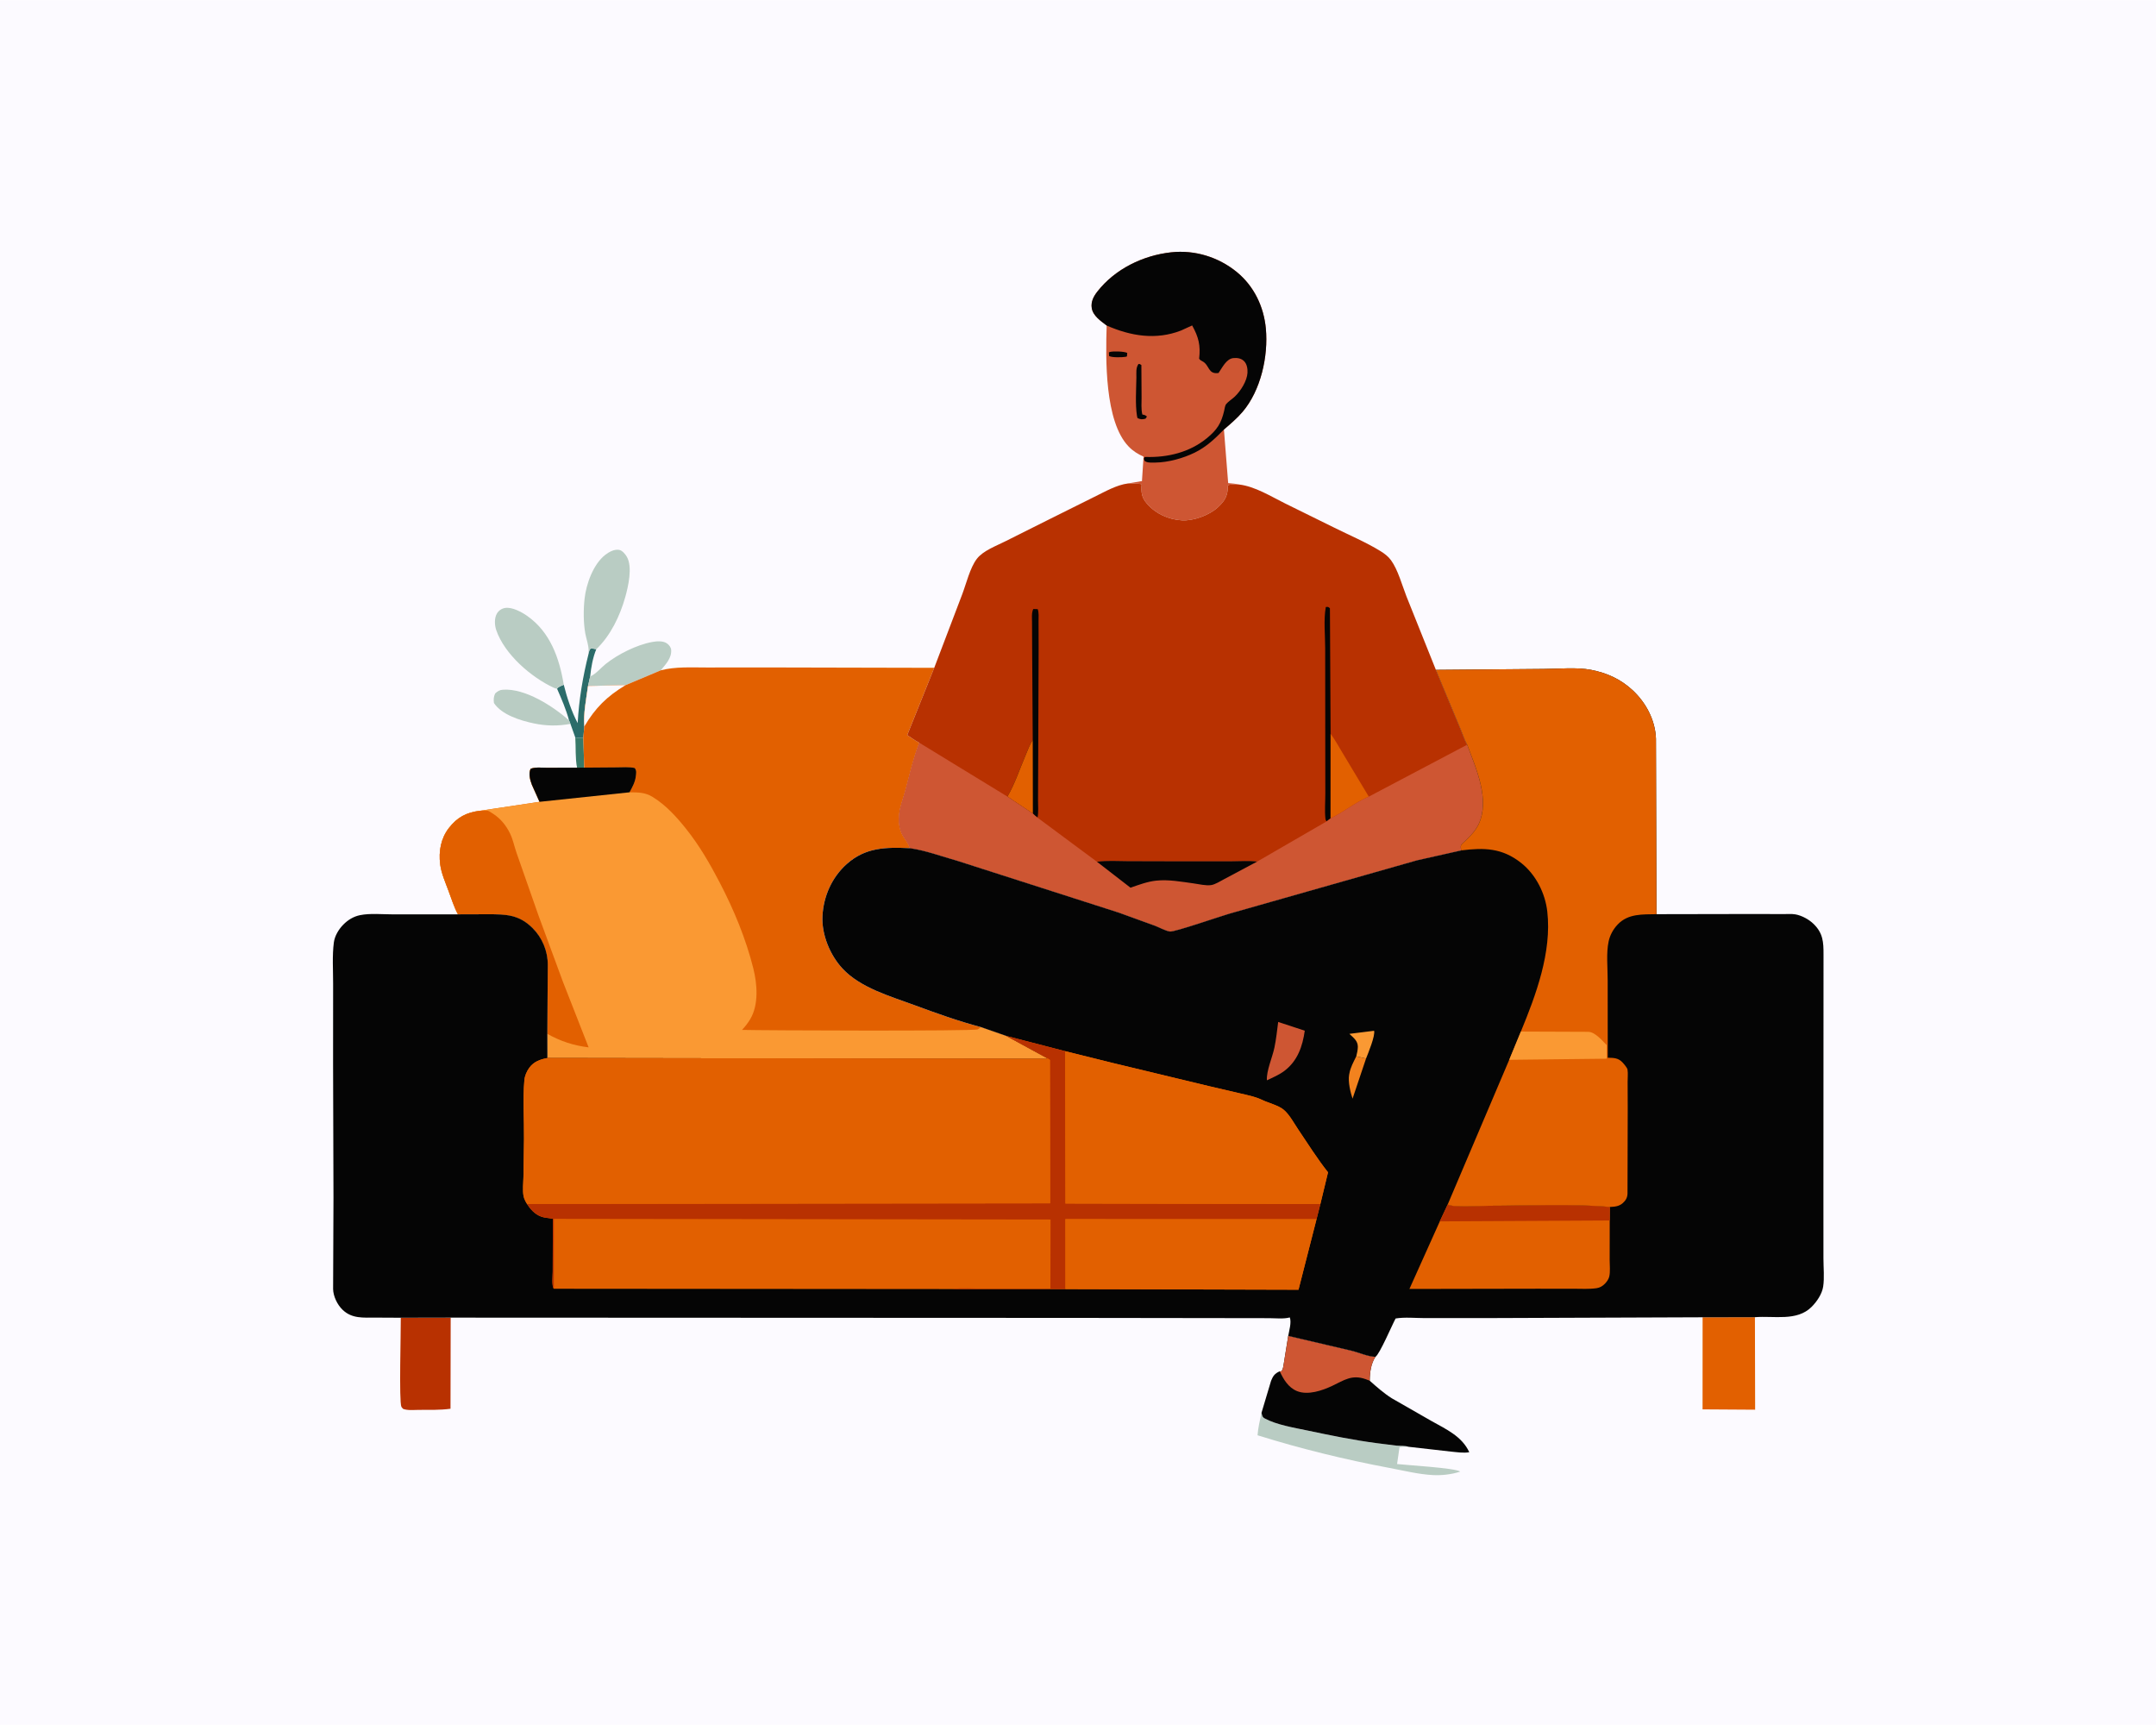 <svg version="1.1" xmlns="http://www.w3.org/2000/svg" style="display: block;" viewBox="0 0 2048 1638" width="1280" height="1024">
<path transform="translate(0,0)" fill="rgb(252,250,255)" d="M -0 -0 L 2048 0 L 2048 1638 L -0 1638 L -0 -0 z"/>
<path transform="translate(0,0)" fill="rgb(56,121,105)" d="M 546.466 700.276 C 549.134 700.668 551.393 700.923 554.077 700.594 L 554.973 728.87 L 548.155 728.947 C 546.306 719.761 547.119 709.644 546.466 700.276 z"/>
<path transform="translate(0,0)" fill="rgb(43,108,106)" d="M 559.142 620.549 C 559.582 618.523 559.746 616.947 561.375 615.5 L 566.426 616.42 C 563.182 624.119 561.417 633.966 560.618 642.275 L 558.559 651.353 C 556.904 663.537 554.037 677.624 555.052 689.794 L 554.077 700.594 C 551.393 700.923 549.134 700.668 546.466 700.276 L 541.872 687.323 L 540.506 683.942 C 537.817 673.833 533.371 663.522 529.158 653.944 C 530.645 651.867 533.209 651.223 535.526 650.197 C 538.427 661.967 543.028 675.902 548.725 686.598 C 549.953 664.273 553.675 642.204 559.142 620.549 z"/>
<path transform="translate(0,0)" fill="rgb(185,204,195)" d="M 541.872 687.323 C 529.947 689.536 518.813 689.355 506.936 686.843 C 494.347 684.181 476.556 678.752 469.182 667.5 C 468.803 663.952 468.861 661.784 470.322 658.5 C 472.727 656.303 474.462 655.105 477.797 654.881 C 499.005 653.458 525.194 670.545 540.506 683.942 L 541.872 687.323 z"/>
<path transform="translate(0,0)" fill="rgb(185,204,195)" d="M 560.618 642.275 C 565.936 640.111 570.845 634.032 575.397 630.404 C 587.008 621.149 604.853 612.234 619.522 609.554 C 623.988 608.738 630.184 608.239 633.946 611.204 C 635.764 612.637 637.377 614.715 637.55 617.089 C 638.116 624.889 632.247 630.903 627.659 636.476 L 594.304 650.523 L 558.559 651.353 L 560.618 642.275 z"/>
<path transform="translate(0,0)" fill="rgb(185,204,195)" d="M 529.158 653.944 C 527.898 653.801 527.095 653.523 525.928 652.979 C 504.419 642.954 479.349 621.335 471.414 598.372 C 469.804 593.714 469.412 586.929 472.044 582.5 C 473.736 579.652 476.565 577.749 479.821 577.235 C 486.533 576.174 495.638 581.15 501 584.94 C 522.738 600.308 531.401 625.044 535.526 650.197 C 533.209 651.223 530.645 651.867 529.158 653.944 z"/>
<path transform="translate(0,0)" fill="rgb(185,204,195)" d="M 559.142 620.549 L 559.116 617.577 C 559.133 612.153 556.923 606.751 555.971 601.406 C 554.128 591.058 554.153 578.844 555.306 568.365 C 556.834 554.461 563.524 535.72 574.884 526.835 C 578.443 524.051 583.662 521.14 588.37 522.119 C 591.203 522.708 594.023 526.202 595.405 528.554 C 601.053 538.162 596.797 556.742 593.913 567.005 C 588.908 584.821 579.963 603.539 566.426 616.42 L 561.375 615.5 C 559.746 616.947 559.582 618.523 559.142 620.549 z"/>
<path transform="translate(0,0)" fill="rgb(185,204,195)" d="M 1387.12 1397.51 C 1379.19 1400.16 1369.76 1401.26 1361.4 1400.84 C 1347.48 1400.14 1333.67 1396.63 1320 1394.07 C 1277.81 1386.17 1235.54 1375.8 1194.55 1363.02 C 1195.06 1355.94 1196.81 1348.66 1198.3 1341.72 C 1199.05 1344.25 1198.9 1345.68 1201.37 1347.03 C 1212.66 1353.16 1229.49 1355.87 1242.12 1358.53 C 1264.09 1363.16 1285.6 1367.61 1307.91 1370.52 L 1326.5 1372.85 C 1330.34 1373.19 1334.44 1372.77 1338.13 1373.97 C 1335.2 1373.93 1332.28 1373.75 1329.4 1374.38 L 1327.1 1390.33 C 1336.19 1391.43 1382.01 1393.98 1387.12 1397.51 z"/>
<path transform="translate(0,0)" fill="rgb(184,49,1)" d="M 380.718 1251.38 L 428.102 1251.28 L 427.936 1337.81 C 418.101 1339.21 407.742 1338.82 397.811 1338.9 C 393.046 1338.94 387.497 1339.58 383 1338 C 382.43 1337.32 381.694 1336.76 381.291 1335.98 C 378.909 1331.35 380.89 1262.73 380.718 1251.38 z"/>
<path transform="translate(0,0)" fill="rgb(226,96,0)" d="M 1617.32 1250.95 L 1667.02 1250.87 L 1667.22 1338.73 L 1617.28 1338.41 L 1617.32 1250.95 z"/>
<path transform="translate(0,0)" fill="rgb(5,5,5)" d="M 1223.71 1268.62 L 1283.31 1282.57 C 1290.63 1284.31 1299.13 1288.22 1306.52 1288.52 C 1302.25 1295.01 1301.14 1303.57 1301.11 1311.21 C 1307.81 1317.16 1314.51 1323.1 1322.11 1327.9 L 1359.67 1349.41 C 1373.5 1357.19 1388.72 1363.95 1395.67 1379.08 C 1390.48 1380.15 1383.68 1379.02 1378.39 1378.54 L 1338.13 1373.97 C 1334.44 1372.77 1330.34 1373.19 1326.5 1372.85 L 1307.91 1370.52 C 1285.6 1367.61 1264.09 1363.16 1242.12 1358.53 C 1229.49 1355.87 1212.66 1353.16 1201.37 1347.03 C 1198.9 1345.68 1199.05 1344.25 1198.3 1341.72 L 1207.4 1311.29 C 1209.22 1306.72 1210.97 1304.24 1215.64 1302.25 L 1217.06 1302.27 C 1218.97 1300.23 1218.97 1297.47 1219.51 1294.75 L 1223.71 1268.62 z"/>
<path transform="translate(0,0)" fill="rgb(206,86,51)" d="M 1223.71 1268.62 L 1283.31 1282.57 C 1290.63 1284.31 1299.13 1288.22 1306.52 1288.52 C 1302.25 1295.01 1301.14 1303.57 1301.11 1311.21 L 1297.15 1309.69 C 1284.15 1305.15 1276.9 1310.65 1265.46 1316.09 C 1256.04 1320.56 1242.4 1325.22 1232.09 1321.07 C 1223.82 1317.74 1219.18 1309.91 1215.64 1302.25 L 1217.06 1302.27 C 1218.97 1300.23 1218.97 1297.47 1219.51 1294.75 L 1223.71 1268.62 z"/>
<path transform="translate(0,0)" fill="rgb(206,86,51)" d="M 1051.23 308.977 C 1045.78 304.798 1038.28 299.812 1037.08 292.5 C 1036.09 286.449 1038.78 281.337 1042.39 276.73 C 1059.23 255.214 1085.78 242.359 1112.54 239.44 C 1134.91 237 1157.51 243.972 1174.88 258.205 C 1191.18 271.558 1200.51 290.999 1202.44 311.864 C 1204.87 338.137 1197.64 370.751 1180.26 391.061 C 1175.04 397.165 1168.7 402.523 1162.62 407.762 L 1166.65 458.641 C 1170.1 458.999 1173.71 459.147 1177.07 459.986 C 1175.44 459.973 1167.3 459.596 1166.5 460.859 C 1166.22 461.296 1166.3 463.784 1166.23 464.497 C 1165.54 472.345 1162.4 476.531 1156.71 481.77 C 1148.68 489.168 1133.57 494.681 1122.76 494.025 C 1109.99 493.249 1098.19 487.995 1089.7 478.397 C 1084.21 472.186 1083.94 467.482 1084.46 459.661 C 1080.25 458.896 1075.82 459.055 1071.55 458.963 L 1083.88 456.866 L 1084.75 456.803 L 1086.27 433.528 C 1080.77 430.994 1076.33 428.3 1072.11 423.925 C 1049.24 400.241 1050.24 340.584 1051.23 308.977 z"/>
<path transform="translate(0,0)" fill="rgb(5,5,5)" d="M 1053.36 334.5 L 1054.01 334.195 C 1057.05 333.151 1068.05 333.529 1070.76 335.002 L 1070.5 338.308 L 1069.25 338.697 C 1066.01 339.265 1056.08 339.528 1053.5 337.917 L 1053.36 334.5 z"/>
<path transform="translate(0,0)" fill="rgb(5,5,5)" d="M 1081.44 345.5 C 1082.84 345.466 1083.04 345.803 1084.2 346.5 L 1084.38 377.264 C 1084.4 382.523 1083.85 388.379 1085.11 393.5 C 1087.02 393.899 1088.11 394.052 1089.5 395.478 L 1088.09 397.5 C 1084.87 398.264 1083.54 398.244 1080.5 396.902 L 1080.01 394.757 C 1078.3 383.6 1079.3 369.851 1079.46 358.496 C 1079.53 353.894 1078.79 349.322 1081.44 345.5 z"/>
<path transform="translate(0,0)" fill="rgb(5,5,5)" d="M 1051.23 308.977 C 1045.78 304.798 1038.28 299.812 1037.08 292.5 C 1036.09 286.449 1038.78 281.337 1042.39 276.73 C 1059.23 255.214 1085.78 242.359 1112.54 239.44 C 1134.91 237 1157.51 243.972 1174.88 258.205 C 1191.18 271.558 1200.51 290.999 1202.44 311.864 C 1204.87 338.137 1197.64 370.751 1180.26 391.061 C 1175.04 397.165 1168.7 402.523 1162.62 407.762 C 1154.12 416.504 1145.85 424.336 1134.73 429.766 C 1123.85 435.081 1109.73 438.985 1097.61 439.141 C 1094.86 439.176 1091.39 439.459 1088.79 438.431 C 1086.94 437.697 1087.24 437.228 1086.52 435.5 C 1087.28 434.173 1086.9 433.764 1088.54 433.813 C 1109.21 434.426 1130.03 429.404 1146.37 416.023 C 1156.09 408.063 1160.07 401.874 1162.84 389.936 C 1163.25 388.132 1163.57 385.016 1164.77 383.573 C 1166.89 381 1170.45 378.848 1172.93 376.5 C 1178.48 371.229 1184.58 361.618 1185 353.881 C 1185.21 350.111 1184.52 345.566 1181.73 342.803 C 1178.98 340.081 1175.26 339.525 1171.5 339.921 C 1164.83 340.622 1160.9 349.243 1157.5 354.068 C 1147.2 355.527 1149.19 346.52 1142.07 342.882 C 1140.67 342.169 1140.05 341.838 1139.08 340.5 C 1140.52 327.742 1138.6 320.081 1132.43 308.904 L 1121.86 313.736 C 1098.04 322.995 1074.02 318.996 1051.23 308.977 z"/>
<path transform="translate(0,0)" fill="rgb(226,96,0)" d="M 627.659 636.476 C 641.807 632.802 656.988 633.82 671.497 633.788 L 725.31 633.73 L 887.434 634.101 L 861.804 697.955 C 865.537 700.481 869.231 703.256 873.273 705.263 C 867.546 719.936 864.064 735.751 859.937 750.964 C 857.976 758.194 854.802 766.092 854.114 773.556 C 853.525 779.948 854.009 785.537 856.562 791.5 C 858.075 795.034 863.992 802.141 864.086 805.382 C 841.518 804.411 822.176 804.502 804.286 820.5 C 790.175 833.119 782.23 851.106 781.271 869.9 C 780.375 887.445 788.464 907.032 800.329 919.765 C 817.321 938.001 845.357 945.901 868.244 954.34 C 889.297 962.103 910.042 969.578 931.76 975.326 L 955.909 983.727 L 994.952 1004.97 C 993.348 1005.64 994.137 1005.5 992.275 1005.43 L 519.993 1004.71 L 519.933 981.776 L 520.349 916.198 C 520.404 903.204 515.086 890.381 505.856 881.213 C 492.878 868.323 480.562 868.157 463.281 868.151 L 435.038 868.24 C 431.292 861.391 428.75 853.101 426.01 845.777 C 423.02 837.781 419.214 829.148 418.127 820.635 C 416.573 808.465 418.781 796.061 426.405 786.251 C 434.366 776.008 442.991 771.505 455.654 769.897 L 512.492 761.368 L 505.27 745.232 C 503.513 740.528 501.893 734.739 504 730.041 C 508.295 728.204 514.366 729.003 519 728.983 L 548.155 728.947 L 554.973 728.87 L 554.077 700.594 L 555.052 689.794 C 554.037 677.624 556.904 663.537 558.559 651.353 L 594.304 650.523 L 627.659 636.476 z"/>
<path transform="translate(0,0)" fill="rgb(252,250,255)" d="M 558.559 651.353 L 594.304 650.523 C 576.595 661.139 565.512 672.069 555.052 689.794 C 554.037 677.624 556.904 663.537 558.559 651.353 z"/>
<path transform="translate(0,0)" fill="rgb(250,153,51)" d="M 554.973 728.87 L 585.713 728.632 C 591.343 728.6 597.413 728.034 602.939 729.254 C 604.921 731.769 604.302 734.35 603.924 737.451 C 603.258 742.912 600.548 747.572 598.019 752.328 C 606.308 752.421 612.72 752.271 620.005 756.771 C 632.648 764.58 642.595 775.601 651.792 787.118 C 664.333 802.824 674.303 820.072 683.568 837.855 C 697.103 863.831 708.485 891.233 715.615 919.717 C 719.322 934.525 720.848 953.971 712.687 967.729 C 710.516 971.39 707.772 974.911 704.859 978.003 C 724.968 978.534 924.327 979.317 928.661 977.5 C 929.654 977.084 930.911 976.024 931.76 975.326 L 955.909 983.727 L 994.952 1004.97 C 993.348 1005.64 994.137 1005.5 992.275 1005.43 L 519.993 1004.71 L 519.933 981.776 L 520.349 916.198 C 520.404 903.204 515.086 890.381 505.856 881.213 C 492.878 868.323 480.562 868.157 463.281 868.151 L 435.038 868.24 C 431.292 861.391 428.75 853.101 426.01 845.777 C 423.02 837.781 419.214 829.148 418.127 820.635 C 416.573 808.465 418.781 796.061 426.405 786.251 C 434.366 776.008 442.991 771.505 455.654 769.897 L 512.492 761.368 L 505.27 745.232 C 503.513 740.528 501.893 734.739 504 730.041 C 508.295 728.204 514.366 729.003 519 728.983 L 548.155 728.947 L 554.973 728.87 z"/>
<path transform="translate(0,0)" fill="rgb(5,5,5)" d="M 554.973 728.87 L 585.713 728.632 C 591.343 728.6 597.413 728.034 602.939 729.254 C 604.921 731.769 604.302 734.35 603.924 737.451 C 603.258 742.912 600.548 747.572 598.019 752.328 L 512.492 761.368 L 505.27 745.232 C 503.513 740.528 501.893 734.739 504 730.041 C 508.295 728.204 514.366 729.003 519 728.983 L 548.155 728.947 L 554.973 728.87 z"/>
<path transform="translate(0,0)" fill="rgb(226,96,0)" d="M 455.654 769.897 L 462.344 769.661 C 464.078 769.727 465.59 770.938 467 771.828 L 468.049 772.478 C 475.422 777.145 480.724 783.693 484.521 791.5 C 487.413 797.444 488.566 804.006 490.792 810.201 L 511.51 869.305 L 534.756 932.36 L 559.141 994.582 C 544.881 992.835 532.533 988.824 519.933 981.776 L 520.349 916.198 C 520.404 903.204 515.086 890.381 505.856 881.213 C 492.878 868.323 480.562 868.157 463.281 868.151 L 435.038 868.24 C 431.292 861.391 428.75 853.101 426.01 845.777 C 423.02 837.781 419.214 829.148 418.127 820.635 C 416.573 808.465 418.781 796.061 426.405 786.251 C 434.366 776.008 442.991 771.505 455.654 769.897 z"/>
<path transform="translate(0,0)" fill="rgb(184,49,1)" d="M 887.434 634.101 L 913.999 564.314 C 917.827 554.262 921.484 538.85 927.974 530.5 C 934.012 522.732 946.298 518.329 955 513.919 L 996.642 493.072 L 1039.69 471.637 C 1049.65 466.787 1060.47 460.415 1071.55 458.963 C 1075.82 459.055 1080.25 458.896 1084.46 459.661 C 1083.94 467.482 1084.21 472.186 1089.7 478.397 C 1098.19 487.995 1109.99 493.249 1122.76 494.025 C 1133.57 494.681 1148.68 489.168 1156.71 481.77 C 1162.4 476.531 1165.54 472.345 1166.23 464.497 C 1166.3 463.784 1166.22 461.296 1166.5 460.859 C 1167.3 459.596 1175.44 459.973 1177.07 459.986 C 1192.34 461.858 1207.15 471.264 1220.79 477.988 L 1266.69 500.61 C 1281.38 507.959 1297.53 514.715 1311.47 523.337 C 1315.25 525.671 1318.74 528.327 1321.37 531.954 C 1327.95 541.023 1331.87 555.705 1336.01 566.273 L 1363.97 636.046 L 1386.82 690.875 C 1389.17 696.19 1390.91 702.06 1393.7 707.121 C 1402.01 729.519 1415.74 759.319 1404.46 782.864 C 1401.77 788.477 1397.39 793.153 1393.02 797.494 C 1391.86 798.651 1388.49 801.257 1387.9 802.5 C 1387.3 803.766 1387.77 806.192 1388.06 807.516 L 1346 816.949 L 1167.97 867.56 C 1159.29 870.05 1115.74 885.116 1111.43 884.57 C 1107.36 884.053 1101.16 880.622 1097.18 879.1 L 1062.61 866.568 L 909.259 817.364 C 894.771 813.312 879.679 807.68 864.821 805.483 L 864.086 805.382 C 863.992 802.141 858.075 795.034 856.562 791.5 C 854.009 785.537 853.525 779.948 854.114 773.556 C 854.802 766.092 857.976 758.194 859.937 750.964 C 864.064 735.751 867.546 719.936 873.273 705.263 C 869.231 703.256 865.537 700.481 861.804 697.955 L 887.434 634.101 z"/>
<path transform="translate(0,0)" fill="rgb(5,5,5)" d="M 1260.12 779.985 C 1259.64 779.17 1259.16 778.452 1259.05 777.484 C 1258.19 769.835 1258.95 761.189 1258.93 753.455 L 1258.88 701.724 L 1258.8 615.411 C 1258.79 603.099 1257.21 588.422 1259.39 576.356 C 1261.67 576.077 1261.49 576.088 1263.31 577.5 L 1263.95 696.889 L 1263.93 777.119 L 1260.12 779.985 z"/>
<path transform="translate(0,0)" fill="rgb(226,96,0)" d="M 1263.95 696.889 C 1268.34 702.407 1271.6 708.991 1275.34 714.979 L 1300.23 756.448 C 1287.19 761.959 1276.47 771.023 1263.93 777.119 L 1263.95 696.889 z"/>
<path transform="translate(0,0)" fill="rgb(5,5,5)" d="M 981.011 702.684 L 980.456 616.239 L 980.345 591.074 C 980.35 586.942 979.708 582.049 981.5 578.244 L 985.719 578.353 C 987.018 581.882 986.491 586.331 986.511 590.077 L 986.605 614.462 L 986.171 727.624 L 986.029 759.607 C 986.003 764.859 986.63 771.294 985.517 776.372 C 983.922 775.243 982.551 773.909 981.134 772.572 L 956.929 756.387 C 963.941 744.549 968.712 729.899 974.177 717.189 C 976.28 712.3 977.999 707.092 981.011 702.684 z"/>
<path transform="translate(0,0)" fill="rgb(226,96,0)" d="M 956.929 756.387 C 963.941 744.549 968.712 729.899 974.177 717.189 C 976.28 712.3 977.999 707.092 981.011 702.684 L 981.134 772.572 L 956.929 756.387 z"/>
<path transform="translate(0,0)" fill="rgb(206,86,51)" d="M 864.086 805.382 C 863.992 802.141 858.075 795.034 856.562 791.5 C 854.009 785.537 853.525 779.948 854.114 773.556 C 854.802 766.092 857.976 758.194 859.937 750.964 C 864.064 735.751 867.546 719.936 873.273 705.263 L 956.929 756.387 L 981.134 772.572 C 982.551 773.909 983.922 775.243 985.517 776.372 L 1042.01 818.291 C 1051.45 816.956 1061.7 817.713 1071.25 817.735 L 1125 817.875 L 1170.16 817.836 C 1177.95 817.828 1186.48 817.127 1194.15 818.148 L 1260.12 779.985 L 1263.93 777.119 C 1276.47 771.023 1287.19 761.959 1300.23 756.448 L 1393.7 707.121 C 1402.01 729.519 1415.74 759.319 1404.46 782.864 C 1401.77 788.477 1397.39 793.153 1393.02 797.494 C 1391.86 798.651 1388.49 801.257 1387.9 802.5 C 1387.3 803.766 1387.77 806.192 1388.06 807.516 L 1346 816.949 L 1167.97 867.56 C 1159.29 870.05 1115.74 885.116 1111.43 884.57 C 1107.36 884.053 1101.16 880.622 1097.18 879.1 L 1062.61 866.568 L 909.259 817.364 C 894.771 813.312 879.679 807.68 864.821 805.483 L 864.086 805.382 z"/>
<path transform="translate(0,0)" fill="rgb(5,5,5)" d="M 1042.01 818.291 C 1051.45 816.956 1061.7 817.713 1071.25 817.735 L 1125 817.875 L 1170.16 817.836 C 1177.95 817.828 1186.48 817.127 1194.15 818.148 L 1162.78 834.854 C 1159.3 836.652 1154.32 839.887 1150.5 840.454 C 1145.48 841.2 1138.98 839.553 1133.96 838.874 C 1122.31 837.297 1110.1 834.97 1098.3 836.222 C 1089.93 837.11 1081.78 840.198 1073.86 842.924 L 1042.01 818.291 z"/>
<path transform="translate(0,0)" fill="rgb(5,5,5)" d="M 1363.97 636.046 L 1466.06 635.168 C 1480.22 635.165 1497.58 633.316 1511.46 636.03 C 1526.41 638.955 1539.24 644.725 1550.57 655.131 C 1563.47 666.987 1572.36 683.682 1573 701.381 L 1573.47 868.087 L 1668.59 867.913 L 1693.66 868.007 C 1697.42 868.029 1701.87 867.623 1705.55 868.288 C 1711.64 869.388 1718.39 873.093 1722.81 877.419 C 1731.73 886.148 1732.21 894.632 1732.17 906.328 L 1732.08 1133.31 L 1732.1 1194.92 C 1732.09 1203.37 1733.12 1213.65 1731.82 1221.91 C 1730.71 1228.97 1725.82 1236.09 1720.86 1241.07 C 1706.9 1255.07 1684.91 1249.34 1667.02 1250.87 L 1617.32 1250.95 L 1412.58 1251.71 L 1353.56 1251.72 C 1344.76 1251.73 1334.26 1250.64 1325.7 1252.1 C 1322.44 1258.03 1310.46 1286.29 1306.52 1288.52 C 1299.13 1288.22 1290.63 1284.31 1283.31 1282.57 L 1223.71 1268.62 C 1224.55 1263.53 1226.95 1255.98 1225.21 1251.1 C 1219.32 1252.69 1211.9 1251.83 1205.8 1251.79 L 1171.03 1251.74 L 1025.96 1251.54 L 428.102 1251.28 L 380.718 1251.38 L 356.607 1251.26 C 345.221 1251.23 334.298 1252.44 325.385 1243.8 C 320.403 1238.98 316.559 1231.04 316.424 1224.11 L 316.771 1137.56 L 316.394 1009.7 L 316.433 934.071 C 316.463 921.375 315.482 907.565 317.122 895 C 317.938 888.751 321.648 882.573 326.003 878.111 C 330.421 873.586 335.758 870.291 342.013 869.013 C 351.564 867.063 363.307 868.265 373.177 868.265 L 435.038 868.24 L 463.281 868.151 C 480.562 868.157 492.878 868.323 505.856 881.213 C 515.086 890.381 520.404 903.204 520.349 916.198 L 519.933 981.776 L 519.993 1004.71 L 992.275 1005.43 C 994.137 1005.5 993.348 1005.64 994.952 1004.97 L 955.909 983.727 L 931.76 975.326 C 910.042 969.578 889.297 962.103 868.244 954.34 C 845.357 945.901 817.321 938.001 800.329 919.765 C 788.464 907.032 780.375 887.445 781.271 869.9 C 782.23 851.106 790.175 833.119 804.286 820.5 C 822.176 804.502 841.518 804.411 864.086 805.382 L 864.821 805.483 C 879.679 807.68 894.771 813.312 909.259 817.364 L 1062.61 866.568 L 1097.18 879.1 C 1101.16 880.622 1107.36 884.053 1111.43 884.57 C 1115.74 885.116 1159.29 870.05 1167.97 867.56 L 1346 816.949 L 1388.06 807.516 C 1387.77 806.192 1387.3 803.766 1387.9 802.5 C 1388.49 801.257 1391.86 798.651 1393.02 797.494 C 1397.39 793.153 1401.77 788.477 1404.46 782.864 C 1415.74 759.319 1402.01 729.519 1393.7 707.121 C 1390.91 702.06 1389.17 696.19 1386.82 690.875 L 1363.97 636.046 z"/>
<path transform="translate(0,0)" fill="rgb(242,130,30)" d="M 1288.34 1003.1 L 1297.62 1005.19 L 1284.8 1043.31 C 1282.71 1037.08 1280.43 1027.19 1281.53 1020.73 L 1281.77 1019.5 C 1282.8 1013.62 1285.72 1008.41 1288.34 1003.1 z"/>
<path transform="translate(0,0)" fill="rgb(250,153,51)" d="M 1281.76 981.748 L 1305.28 978.817 C 1306.45 983.671 1299.68 999.954 1297.62 1005.19 L 1288.34 1003.1 C 1289.04 1000.14 1289.79 997.113 1289.82 994.059 C 1289.87 988.316 1285.6 985.418 1281.76 981.748 z"/>
<path transform="translate(0,0)" fill="rgb(206,86,51)" d="M 1203.43 1025.87 C 1202.82 1017.03 1208.74 1003.8 1210.6 994.755 C 1212.25 986.761 1213.12 978.546 1214.15 970.453 L 1239.41 978.748 C 1237.32 993.519 1232.64 1007.26 1220.34 1016.71 C 1215.33 1020.56 1209.13 1023.21 1203.43 1025.87 z"/>
<path transform="translate(0,0)" fill="rgb(226,96,0)" d="M 1367.67 1159.86 L 1375.15 1143.86 C 1381 1147 1406.47 1145.05 1414.18 1145.04 C 1452.03 1145.02 1491.48 1142.88 1529.18 1146.17 L 1529.09 1159.02 L 1529.04 1196.82 C 1529.02 1201.68 1529.78 1207.93 1528.58 1212.54 C 1527.95 1214.95 1526.21 1217.32 1524.5 1219.08 C 1522.26 1221.39 1519.68 1222.88 1516.5 1223.33 C 1509.47 1224.33 1501.95 1223.84 1494.86 1223.84 L 1459.61 1223.82 L 1338.82 1224.04 L 1367.67 1159.86 z"/>
<path transform="translate(0,0)" fill="rgb(184,49,1)" d="M 1367.67 1159.86 L 1375.15 1143.86 C 1381 1147 1406.47 1145.05 1414.18 1145.04 C 1452.03 1145.02 1491.48 1142.88 1529.18 1146.17 L 1529.09 1159.02 L 1367.67 1159.86 z"/>
<path transform="translate(0,0)" fill="rgb(226,96,0)" d="M 1363.97 636.046 L 1466.06 635.168 C 1480.22 635.165 1497.58 633.316 1511.46 636.03 C 1526.41 638.955 1539.24 644.725 1550.57 655.131 C 1563.47 666.987 1572.36 683.682 1573 701.381 L 1573.47 868.087 C 1560.19 868.38 1546.63 867.375 1536.63 877.9 C 1532.42 882.326 1529.37 887.904 1528.06 893.889 C 1525.62 905.047 1527.2 919.453 1527.15 930.911 L 1527.2 1004.43 C 1532.76 1004.57 1537.04 1004.47 1541.16 1008.81 C 1542.38 1010.1 1545.68 1013.9 1545.98 1015.67 C 1546.56 1019.17 1546.07 1023.72 1546.1 1027.31 L 1546.19 1052.41 L 1545.98 1133.5 C 1545.86 1137.29 1544.3 1140.01 1541.49 1142.5 C 1537.93 1145.67 1533.74 1145.98 1529.18 1146.17 C 1491.48 1142.88 1452.03 1145.02 1414.18 1145.04 C 1406.47 1145.05 1381 1147 1375.15 1143.86 L 1433.63 1006.39 L 1444.68 979.576 C 1459.12 944.604 1474.13 904.146 1469.79 865.656 C 1467.83 848.167 1458.9 830.509 1445.03 819.484 C 1426.97 805.126 1409.87 804.8 1388.06 807.516 C 1387.77 806.192 1387.3 803.766 1387.9 802.5 C 1388.49 801.257 1391.86 798.651 1393.02 797.494 C 1397.39 793.153 1401.77 788.477 1404.46 782.864 C 1415.74 759.319 1402.01 729.519 1393.7 707.121 C 1390.91 702.06 1389.17 696.19 1386.82 690.875 L 1363.97 636.046 z"/>
<path transform="translate(0,0)" fill="rgb(250,153,51)" d="M 1444.68 979.576 L 1508.54 979.819 C 1515.08 979.822 1522 988.182 1526.23 992.464 L 1526.25 1005.35 L 1433.63 1006.39 L 1444.68 979.576 z"/>
<path transform="translate(0,0)" fill="rgb(226,96,0)" d="M 955.909 983.727 L 1011.82 998.202 L 1056.77 1009.36 L 1147.67 1031.23 L 1178.77 1038.48 C 1185.35 1040.05 1192.19 1041.34 1198.33 1044.26 C 1204.36 1047.18 1214.09 1049.58 1219.06 1053.57 C 1224.65 1058.04 1229.21 1066.66 1233.2 1072.58 C 1242.41 1086.23 1251.28 1100.36 1261.5 1113.27 L 1254.22 1143.43 L 1250.58 1157.79 L 1233.45 1224.78 L 1012.05 1224.17 L 903.971 1224.16 L 526.079 1223.86 C 523.936 1221 525.007 1211.65 525.014 1207.74 L 525.179 1157.39 L 516.858 1156.11 C 510.076 1154.75 505.085 1149.99 501.366 1144.44 L 500.617 1143.31 L 499.496 1141.39 L 499.034 1140.5 C 498.245 1139.01 497.689 1137.67 497.356 1136 C 496.259 1130.5 497.117 1123.38 497.22 1117.76 L 497.752 1081.57 C 497.956 1063.27 496.484 1043.9 498.11 1025.74 C 498.491 1021.5 500.376 1017.21 502.898 1013.8 C 507.105 1008.12 513.255 1005.89 519.993 1004.71 L 992.275 1005.43 C 994.137 1005.5 993.348 1005.64 994.952 1004.97 L 955.909 983.727 z"/>
<path transform="translate(0,0)" fill="rgb(184,49,1)" d="M 955.909 983.727 L 1011.82 998.202 L 1012.07 1142.92 L 1254.22 1143.43 L 1250.58 1157.79 L 1012.04 1157.73 L 1012.05 1224.17 L 903.971 1224.16 C 913.883 1222.84 924.994 1223.81 935.026 1223.82 L 997.78 1223.88 L 997.924 1158.07 L 526.098 1157.45 L 526.079 1223.86 C 523.936 1221 525.007 1211.65 525.014 1207.74 L 525.179 1157.39 L 516.858 1156.11 C 510.076 1154.75 505.085 1149.99 501.366 1144.44 L 500.617 1143.31 L 997.552 1142.7 L 997.332 1006.53 L 994.952 1004.97 L 955.909 983.727 z"/>
<path transform="translate(0,0)" fill="rgb(226,96,0)" d="M 1012.05 1224.17 L 1012.04 1157.73 L 1250.58 1157.79 L 1233.45 1224.78 L 1012.05 1224.17 z"/>
<path transform="translate(0,0)" fill="rgb(226,96,0)" d="M 1011.82 998.202 L 1056.77 1009.36 L 1147.67 1031.23 L 1178.77 1038.48 C 1185.35 1040.05 1192.19 1041.34 1198.33 1044.26 C 1204.36 1047.18 1214.09 1049.58 1219.06 1053.57 C 1224.65 1058.04 1229.21 1066.66 1233.2 1072.58 C 1242.41 1086.23 1251.28 1100.36 1261.5 1113.27 L 1254.22 1143.43 L 1012.07 1142.92 L 1011.82 998.202 z"/>
<path transform="translate(0,0)" fill="rgb(226,96,0)" d="M 519.993 1004.71 L 992.275 1005.43 C 994.137 1005.5 993.348 1005.64 994.952 1004.97 L 997.332 1006.53 L 997.552 1142.7 L 500.617 1143.31 L 499.496 1141.39 L 499.034 1140.5 C 498.245 1139.01 497.689 1137.67 497.356 1136 C 496.259 1130.5 497.117 1123.38 497.22 1117.76 L 497.752 1081.57 C 497.956 1063.27 496.484 1043.9 498.11 1025.74 C 498.491 1021.5 500.376 1017.21 502.898 1013.8 C 507.105 1008.12 513.255 1005.89 519.993 1004.71 z"/>
</svg>